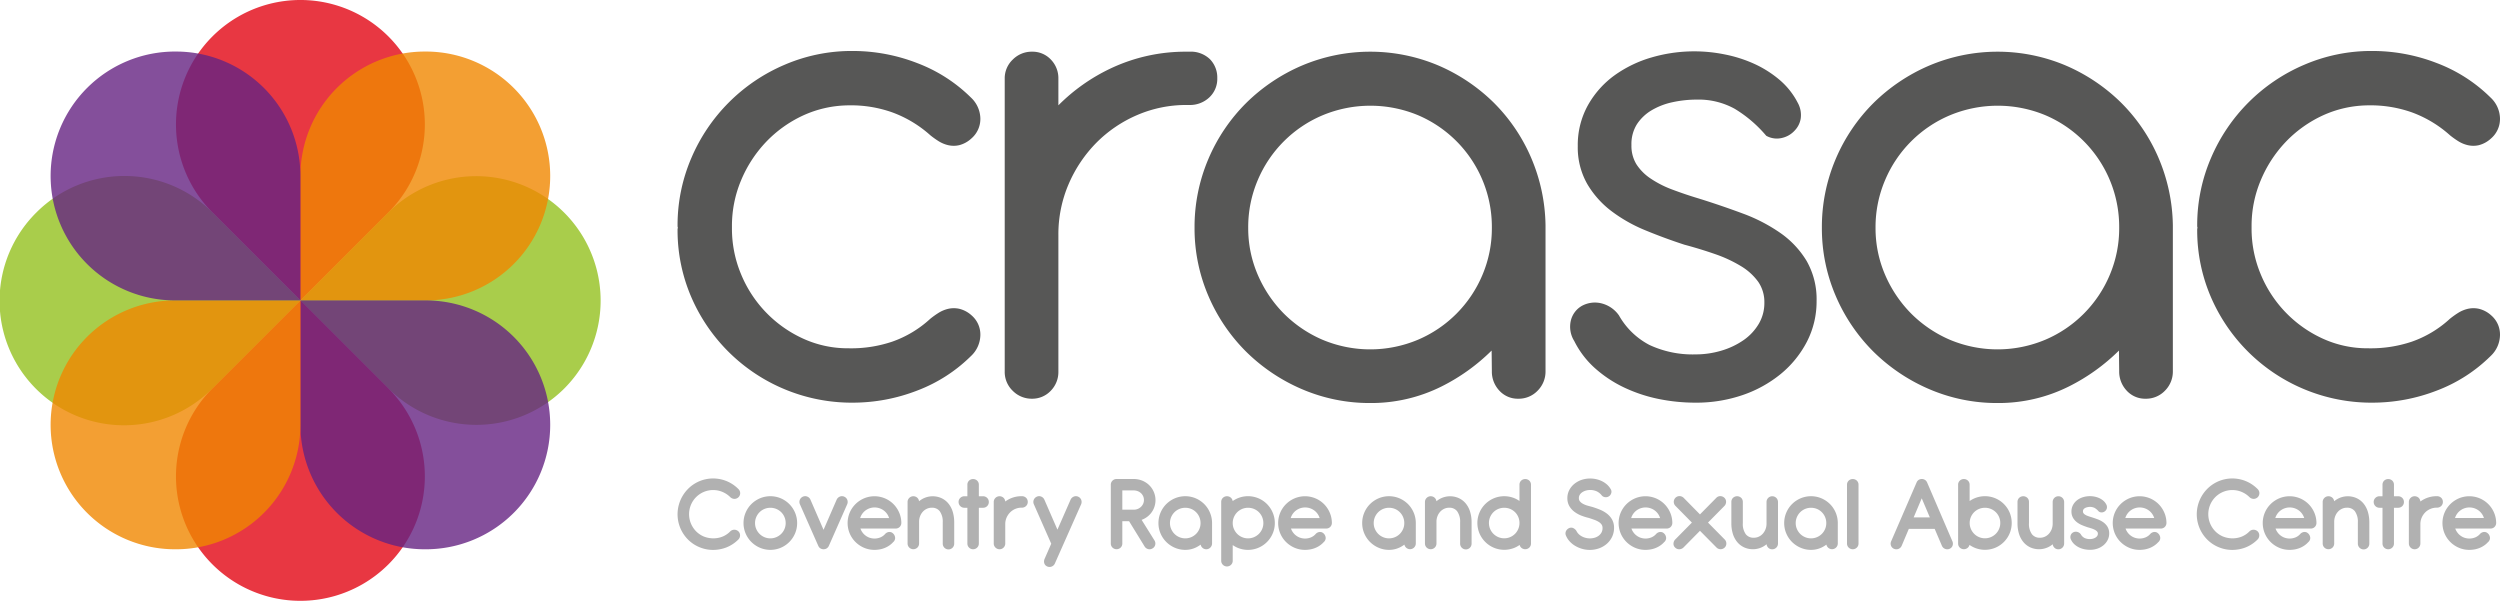 <svg id="Layer_1" data-name="Layer 1" xmlns="http://www.w3.org/2000/svg" viewBox="0 0 736.041 176.892"><defs><style>.cls-1{fill:#e20613}.cls-1,.cls-2,.cls-3,.cls-4{opacity:.8}.cls-2{fill:#93c01f}.cls-3{fill:#f08700}.cls-4{fill:#662482}</style></defs><path class="cls-1" d="M62.541 10.73a36.635 36.635 0 1151.81 51.81L88.446 88.446 62.544 62.544l-.002-.002a36.634 36.634 0 010-51.812z"/><path class="cls-2" d="M166.162 114.352a36.636 36.636 0 00-51.81-51.812L88.445 88.447l25.902 25.902.003.004a36.636 36.636 0 0051.811 0z"/><path class="cls-1" d="M114.351 166.161a36.635 36.635 0 11-51.81-51.81l25.905-25.905 25.902 25.902.003.004a36.635 36.635 0 010 51.81z"/><path class="cls-2" d="M10.73 62.54a36.636 36.636 0 1051.81 51.811l25.906-25.905-25.902-25.902-.003-.004a36.636 36.636 0 00-51.81 0z"/><path class="cls-3" d="M125.082 15.175a36.636 36.636 0 110 73.27H88.446V51.812a36.636 36.636 0 0136.636-36.636z"/><path class="cls-4" d="M125.082 161.717a36.636 36.636 0 100-73.27l-36.636-.001v36.636a36.636 36.636 0 0036.636 36.635z"/><path class="cls-3" d="M51.81 161.717a36.636 36.636 0 110-73.27l36.636-.001v36.636a36.636 36.636 0 01-36.636 36.635z"/><path class="cls-4" d="M51.81 15.175a36.636 36.636 0 100 73.27h36.636V51.812a36.635 36.635 0 00-36.635-36.636z"/><path d="M218.155 53.174a37.063 37.063 0 017.324-11.321 35.835 35.835 0 0110.9-7.827 32.686 32.686 0 0113.468-3.008 36.22 36.22 0 0112.8 2.047 34.63 34.63 0 0111.285 6.784 25.724 25.724 0 002.331 1.666 9.36 9.36 0 002.863 1.217 7.3 7.3 0 003.306.005 8.376 8.376 0 003.576-1.982 7.594 7.594 0 002.628-5.835 8.662 8.662 0 00-2.795-6.217 45.253 45.253 0 00-15.773-10.119 52.491 52.491 0 00-19.074-3.577 49.99 49.99 0 00-20.019 4.071 51.952 51.952 0 00-27.42 27.42 50.025 50.025 0 00-4.07 20.018 1.69 1.69 0 00.099.565l-.098.293v.2a49.63 49.63 0 004.071 19.967 51.464 51.464 0 0047.437 31.011 52.512 52.512 0 0019.074-3.576 45.26 45.26 0 0015.774-10.12 8.656 8.656 0 002.794-6.218 7.428 7.428 0 00-2.543-5.747 8.334 8.334 0 00-3.617-1.965 7.514 7.514 0 00-3.35.007 9.439 9.439 0 00-2.86 1.216 26.143 26.143 0 00-2.388 1.712 32.211 32.211 0 01-11.213 6.735 37.753 37.753 0 01-12.836 1.946 31.624 31.624 0 01-13.605-2.952 35.786 35.786 0 01-18.12-19.042 34.752 34.752 0 01-2.607-13.292v-.74a34.545 34.545 0 012.658-13.342zm140.233-30.161a7.71 7.71 0 00-2.148-5.57 8.119 8.119 0 00-6.07-2.225h-.846a51.469 51.469 0 00-22.226 4.883 54.691 54.691 0 00-15.493 10.91v-7.892a7.847 7.847 0 00-2.19-5.559 7.422 7.422 0 00-5.604-2.342 7.823 7.823 0 00-5.623 2.308 7.56 7.56 0 00-2.383 5.593v86.263a7.674 7.674 0 002.383 5.699 7.813 7.813 0 005.623 2.307 7.46 7.46 0 005.54-2.33 7.86 7.86 0 002.254-5.676v-40.22a37.352 37.352 0 013.021-14.964 39.522 39.522 0 018.16-12.167 38.095 38.095 0 0111.997-8.15 36.384 36.384 0 0114.541-2.97h.847a8.29 8.29 0 005.81-2.176 7.457 7.457 0 002.407-5.722zm92.357 23.323a51.502 51.502 0 00-11.061-16.21 52.945 52.945 0 00-16.308-10.89 51.556 51.556 0 00-40.031.053 53.042 53.042 0 00-16.468 11.053 51.795 51.795 0 00-11.115 16.477 51.046 51.046 0 00-4.068 20.226 50.395 50.395 0 004.07 20.068 51.973 51.973 0 0011.112 16.423 53.076 53.076 0 0016.47 11.053 50.398 50.398 0 0020.068 4.07 46.388 46.388 0 0021.034-4.895 57.432 57.432 0 0014.71-10.553l.07 6.065a8.156 8.156 0 002.178 5.704 7.333 7.333 0 005.616 2.408 7.683 7.683 0 005.698-2.383 7.949 7.949 0 002.308-5.729V66.28a52.32 52.32 0 00-4.283-19.943zm-11.517 20.71a35.223 35.223 0 01-2.759 13.859 35.748 35.748 0 01-18.942 19.094 36.249 36.249 0 01-28.226 0 36.387 36.387 0 01-11.367-7.73 36.903 36.903 0 01-7.63-11.372 34.611 34.611 0 01-2.81-13.852 35.267 35.267 0 012.81-14.016A35.782 35.782 0 01389.4 33.936a36.592 36.592 0 0128.135 0 35.731 35.731 0 0121.694 33.11zm84.921 1.532a48.928 48.928 0 00-11.022-5.705 253.475 253.475 0 00-12.937-4.417 116.692 116.692 0 01-7.907-2.67 30.305 30.305 0 01-6.357-3.252 14.581 14.581 0 01-4.155-4.195 10.385 10.385 0 01-1.448-5.638 10.974 10.974 0 011.598-6.102 13.205 13.205 0 014.314-4.116 20.373 20.373 0 016.19-2.393 33.443 33.443 0 017.094-.765 21.998 21.998 0 0111.183 2.692 37.482 37.482 0 019.167 7.79l.158.181.215.108a6.347 6.347 0 004.37.523 7.13 7.13 0 003.722-2.13 6.6 6.6 0 001.821-3.56 7.395 7.395 0 00-.857-4.646 22.136 22.136 0 00-5.378-6.78 32.038 32.038 0 00-7.375-4.679 39.395 39.395 0 00-8.688-2.788 44.956 44.956 0 00-21.6.873 35.75 35.75 0 00-10.905 5.265 27.472 27.472 0 00-7.81 8.751 24.133 24.133 0 00-3.02 12.093 21.728 21.728 0 002.762 11.1 27.485 27.485 0 007.143 8.03 44.482 44.482 0 0010.015 5.665 160.693 160.693 0 0011.478 4.232 127.2 127.2 0 019.066 2.776 39.382 39.382 0 017.595 3.54 17.049 17.049 0 015.088 4.634 10.497 10.497 0 011.788 6.171 11.997 11.997 0 01-1.631 6.151 15.301 15.301 0 01-4.46 4.802 22.769 22.769 0 01-6.53 3.11 26.396 26.396 0 01-7.635 1.111 30.057 30.057 0 01-13.575-2.778 21.988 21.988 0 01-8.969-8.684l-.098-.142a8.907 8.907 0 00-5.474-3.515 7.996 7.996 0 00-5.356.832 6.824 6.824 0 00-3.222 4.221 7.918 7.918 0 00.982 6.134 26.685 26.685 0 006.212 8.096 36.234 36.234 0 008.6 5.645 44.465 44.465 0 0010.07 3.32 54.373 54.373 0 0010.83 1.083 42.151 42.151 0 0013.847-2.237 36.147 36.147 0 0011.284-6.25 30.339 30.339 0 007.666-9.485 25.826 25.826 0 002.835-11.942 22.7 22.7 0 00-2.926-11.799 27.14 27.14 0 00-7.758-8.261zm111.292-22.242a51.488 51.488 0 00-11.06-16.21 52.945 52.945 0 00-16.308-10.89 51.556 51.556 0 00-40.031.053 53.062 53.062 0 00-16.47 11.053 51.812 51.812 0 00-11.113 16.477 51.047 51.047 0 00-4.068 20.226 50.387 50.387 0 004.07 20.068 51.98 51.98 0 0011.112 16.423 53.088 53.088 0 0016.47 11.053 50.399 50.399 0 0020.068 4.07 46.384 46.384 0 0021.034-4.895 57.437 57.437 0 0014.71-10.553l.07 6.065a8.156 8.156 0 002.178 5.704 7.334 7.334 0 005.616 2.408 7.684 7.684 0 005.699-2.383 7.946 7.946 0 002.306-5.729V66.28a52.32 52.32 0 00-4.283-19.943zm-11.516 20.71a35.21 35.21 0 01-2.759 13.859 35.745 35.745 0 01-18.942 19.094 36.249 36.249 0 01-28.226 0 36.383 36.383 0 01-11.368-7.73A36.887 36.887 0 01555 80.897a34.611 34.611 0 01-2.81-13.852 35.267 35.267 0 012.812-14.016 35.787 35.787 0 0119.094-19.093 36.592 36.592 0 0128.135 0 35.735 35.735 0 0121.694 33.11zm109.574 25.845a8.337 8.337 0 00-3.617-1.965 7.514 7.514 0 00-3.35.007 9.432 9.432 0 00-2.861 1.216 26.198 26.198 0 00-2.387 1.712 32.21 32.21 0 01-11.214 6.735 37.868 37.868 0 01-12.836 1.946 31.624 31.624 0 01-13.604-2.952 35.786 35.786 0 01-18.12-19.042 34.752 34.752 0 01-2.608-13.292v-.74a34.545 34.545 0 012.658-13.341 37.063 37.063 0 017.324-11.322 35.835 35.835 0 0110.9-7.827 32.686 32.686 0 0113.469-3.008 36.422 36.422 0 0112.8 2.047 34.624 34.624 0 0111.284 6.784 25.69 25.69 0 002.332 1.666 9.371 9.371 0 002.862 1.217 7.303 7.303 0 003.307.005 8.381 8.381 0 003.576-1.982 7.593 7.593 0 002.627-5.835 8.662 8.662 0 00-2.794-6.217 45.264 45.264 0 00-15.773-10.119 52.49 52.49 0 00-19.075-3.577 49.988 49.988 0 00-20.018 4.071 51.952 51.952 0 00-27.42 27.42 50.025 50.025 0 00-4.07 20.018 1.686 1.686 0 00.098.564l-.098.295v.199a49.63 49.63 0 004.072 19.967 51.464 51.464 0 0047.436 31.011 52.526 52.526 0 0019.075-3.575 45.266 45.266 0 0015.774-10.122 8.658 8.658 0 002.793-6.217 7.427 7.427 0 00-2.542-5.747z" fill="#575756"/><path d="M204.95 146.354a7.089 7.089 0 017.713-1.543 7.263 7.263 0 012.36 1.575 1.857 1.857 0 001.21.496 1.761 1.761 0 001.214-.513 1.689 1.689 0 00.475-1.176 1.656 1.656 0 00-.504-1.19 10.442 10.442 0 00-12.872-1.624 10.187 10.187 0 00-2.111 1.697 10.647 10.647 0 00-2.594 4.624 10.53 10.53 0 00.017 5.489 10.542 10.542 0 002.678 4.64 10.295 10.295 0 002.118 1.639 10.764 10.764 0 002.496 1.055 10.213 10.213 0 002.783.381 10.814 10.814 0 003.96-.748 10.254 10.254 0 003.51-2.336 1.675 1.675 0 00.482-1.176 1.615 1.615 0 00-.513-1.232 1.816 1.816 0 00-1.19-.454 1.748 1.748 0 00-1.191.497 6.711 6.711 0 01-2.358 1.567 7.336 7.336 0 01-2.627.477 7.687 7.687 0 01-2.877-.573 7.092 7.092 0 01-2.237-1.55 7.274 7.274 0 01-1.48-2.27 7.194 7.194 0 01.018-5.487 7.152 7.152 0 011.52-2.265zm27.43 2.048a8.016 8.016 0 00-2.496-1.689 7.928 7.928 0 00-6.148 0 8.093 8.093 0 00-2.51 1.686 7.907 7.907 0 00-1.697 2.516 7.788 7.788 0 00-.623 3.09 7.705 7.705 0 00.624 3.07 7.913 7.913 0 001.696 2.505 8.047 8.047 0 002.51 1.686 7.88 7.88 0 006.148 0 7.92 7.92 0 004.183-4.191 7.705 7.705 0 00.623-3.07 7.802 7.802 0 00-.622-3.09 7.973 7.973 0 00-1.688-2.513zm-10.082 5.603a4.41 4.41 0 01.351-1.756 4.554 4.554 0 01.965-1.437 4.613 4.613 0 011.434-.965 4.614 4.614 0 013.529 0 4.578 4.578 0 011.436.965 4.445 4.445 0 01.956 1.433 4.498 4.498 0 01.346 1.76 4.396 4.396 0 01-.346 1.736 4.472 4.472 0 01-.956 1.427 4.682 4.682 0 01-1.44.973 4.502 4.502 0 01-4.964-.971 4.672 4.672 0 01-.961-1.432v-.002a4.31 4.31 0 01-.35-1.73zm27.165-6.827a1.65 1.65 0 00-.896-.943 1.591 1.591 0 00-1.337-.014 1.77 1.77 0 00-.913.905l-3.852 8.86-3.852-8.863a1.72 1.72 0 00-.924-.915 1.607 1.607 0 00-1.32.026 1.695 1.695 0 00-.889.931 1.668 1.668 0 00.035 1.314l5.393 12.21a2.105 2.105 0 00.26.432 1.553 1.553 0 00.64.463 1.804 1.804 0 00.633.129 2.05 2.05 0 00.739-.145 1.213 1.213 0 00.416-.278 1.378 1.378 0 00.292-.327c.046-.074.09-.151.15-.272l5.384-12.208a1.736 1.736 0 00.04-1.305zm13.56 1.212a7.918 7.918 0 00-8.65-1.66 8.142 8.142 0 00-2.501 1.683 7.933 7.933 0 00-1.696 2.499 7.923 7.923 0 000 6.163 7.912 7.912 0 001.696 2.505 8.05 8.05 0 002.5 1.684 7.686 7.686 0 003.08.626 8.372 8.372 0 001.745-.174 7.657 7.657 0 001.506-.484 6.92 6.92 0 001.27-.732 6.187 6.187 0 00.962-.864 1.623 1.623 0 00.61-1.208 1.913 1.913 0 00-1.136-1.718 1.692 1.692 0 00-.817-.068 1.889 1.889 0 00-.944.512 3.798 3.798 0 01-1.344 1.018 4.52 4.52 0 01-3.418.095 4.408 4.408 0 01-2.278-2.013 4.159 4.159 0 01-.282-.643h10.375a1.633 1.633 0 001.198-.49 1.659 1.659 0 00.467-1.183 7.752 7.752 0 00-.649-3.06 8.025 8.025 0 00-1.694-2.487zm-1.258 4.129h-8.517a4.172 4.172 0 01.286-.711 4.368 4.368 0 01.96-1.253 4.519 4.519 0 011.359-.843 4.517 4.517 0 014.643.831 4.402 4.402 0 01.973 1.255 4.267 4.267 0 01.296.72zm17.445-4.292a5.775 5.775 0 00-2.046-1.572 6.252 6.252 0 00-5.605.248 7.822 7.822 0 00-.977.667 1.669 1.669 0 00-.47-.978 1.715 1.715 0 00-2.396-.01 1.645 1.645 0 00-.511 1.204V160a1.683 1.683 0 00.496 1.213 1.72 1.72 0 002.398 0 1.685 1.685 0 00.496-1.213v-6.513a4.54 4.54 0 01.333-1.607 4.124 4.124 0 01.816-1.275 3.707 3.707 0 011.172-.83 3.383 3.383 0 011.409-.293 2.806 2.806 0 012.33 1.003 5.219 5.219 0 01.905 3.28v6.263a1.688 1.688 0 103.375 0v-6.344a10.514 10.514 0 00-.446-3.044 7.026 7.026 0 00-1.279-2.413zm10.22-2.122h-1.242v-3.4a1.623 1.623 0 00-.51-1.21 1.75 1.75 0 00-2.366.004 1.633 1.633 0 00-.5 1.207v3.399h-.897a1.68 1.68 0 00-1.191.483 1.64 1.64 0 00-.504 1.198 1.697 1.697 0 001.695 1.71h.897v10.532a1.673 1.673 0 001.681 1.682 1.673 1.673 0 001.19-.483 1.633 1.633 0 00.505-1.199v-10.532h1.242a1.672 1.672 0 001.696-1.71 1.652 1.652 0 00-.49-1.19 1.67 1.67 0 00-1.206-.491zm11.298-.015a7.878 7.878 0 00-3.394.747 8.504 8.504 0 00-1.374.817 1.682 1.682 0 00-.464-1.054 1.723 1.723 0 00-2.41-.019 1.645 1.645 0 00-.512 1.205V160a1.665 1.665 0 00.512 1.219 1.682 1.682 0 001.198.49 1.636 1.636 0 001.198-.503 1.694 1.694 0 00.483-1.206v-5.695a4.716 4.716 0 01.38-1.889 5.024 5.024 0 011.035-1.546 4.804 4.804 0 011.519-1.03 4.738 4.738 0 011.949-.373 1.765 1.765 0 001.214-.462 1.635 1.635 0 00.527-1.233 1.671 1.671 0 00-.47-1.193 1.815 1.815 0 00-1.391-.489zm16.712.145a1.591 1.591 0 00-1.336-.014 1.766 1.766 0 00-.912.902l-3.865 8.813-3.84-8.813a1.72 1.72 0 00-.924-.915 1.595 1.595 0 00-1.32.026 1.695 1.695 0 00-.889.931 1.667 1.667 0 00.034 1.313l5.112 11.597-1.954 4.47a1.853 1.853 0 00-.11 1.217 1.513 1.513 0 00.875 1.01 1.755 1.755 0 00.702.151 1.71 1.71 0 001.56-1.03l7.723-17.41a1.736 1.736 0 00.04-1.305 1.65 1.65 0 00-.896-.943zm21.291 5.016a6.069 6.069 0 001.07-1.813 6.186 6.186 0 00-1.494-6.63 6.38 6.38 0 00-2.036-1.309 6.649 6.649 0 00-2.5-.473h-5.035a1.68 1.68 0 00-1.18.467 1.619 1.619 0 00-.516 1.213v17.322a1.63 1.63 0 00.504 1.197 1.732 1.732 0 002.382.002 1.633 1.633 0 00.505-1.199v-6.576h1.99l4.554 7.41a1.718 1.718 0 00.968.775 1.65 1.65 0 00.502.079 1.589 1.589 0 00.733-.179 1.658 1.658 0 00.89-.968 1.682 1.682 0 00-.146-1.419l-3.81-6.095a6.112 6.112 0 001.003-.469 6.27 6.27 0 001.616-1.335zm-4.945-1.189h-3.355v-5.675h3.325a3.31 3.31 0 011.228.223 2.994 2.994 0 01.957.6 2.86 2.86 0 01.629.898 2.66 2.66 0 01.226 1.109 2.626 2.626 0 01-.222 1.071 2.85 2.85 0 01-.626.91 3.04 3.04 0 01-.957.631 3.074 3.074 0 01-1.205.233zm20.72-1.695a8.11 8.11 0 00-2.485-1.66 7.913 7.913 0 00-6.125.006 8.093 8.093 0 00-2.51 1.686 7.891 7.891 0 00-1.696 2.516 7.789 7.789 0 00-.623 3.09 7.705 7.705 0 00.623 3.07 7.912 7.912 0 001.697 2.505 8.047 8.047 0 002.51 1.686 7.724 7.724 0 003.07.624 7.153 7.153 0 003.237-.755 8.877 8.877 0 001.29-.793 1.683 1.683 0 002.866.856 1.707 1.707 0 00.491-1.213v-6.1a7.97 7.97 0 00-.655-3.042 7.85 7.85 0 00-1.69-2.476zm-1.046 5.638a4.385 4.385 0 01-.345 1.736 4.54 4.54 0 01-.951 1.429 4.502 4.502 0 01-6.395 0 4.66 4.66 0 01-.961-1.434 4.31 4.31 0 01-.35-1.73 4.41 4.41 0 01.352-1.757 4.554 4.554 0 01.964-1.437 4.614 4.614 0 011.434-.965 4.614 4.614 0 013.529 0 4.485 4.485 0 012.723 4.158zm19.557-5.603a7.867 7.867 0 00-8.81-1.62 8.283 8.283 0 00-1.29.742 1.612 1.612 0 00-.497-.967 1.749 1.749 0 00-2.365.002 1.63 1.63 0 00-.512 1.213v17.322a1.636 1.636 0 00.504 1.197 1.71 1.71 0 002.384 0 1.638 1.638 0 00.503-1.197v-4.613a8.14 8.14 0 001.275.727 7.903 7.903 0 0010.495-4.133 7.705 7.705 0 00.623-3.07 7.802 7.802 0 00-.622-3.09 7.972 7.972 0 00-1.688-2.513zm-1.066 5.603a4.41 4.41 0 01-.344 1.736 4.523 4.523 0 01-.957 1.427 4.682 4.682 0 01-1.44.973 4.502 4.502 0 01-4.964-.971 4.66 4.66 0 01-.962-1.434 4.32 4.32 0 01-.35-1.73 4.402 4.402 0 01.352-1.757 4.554 4.554 0 01.964-1.437 4.614 4.614 0 011.435-.965 4.614 4.614 0 013.528 0 4.578 4.578 0 011.437.965 4.492 4.492 0 011.301 3.193zm17.832-5.615a7.918 7.918 0 00-8.65-1.66 8.142 8.142 0 00-2.501 1.683 7.933 7.933 0 00-1.696 2.499 7.923 7.923 0 000 6.163 7.913 7.913 0 001.696 2.505 8.05 8.05 0 002.5 1.684 7.686 7.686 0 003.08.626 8.372 8.372 0 001.745-.174 7.657 7.657 0 001.506-.484 6.92 6.92 0 001.27-.732 6.187 6.187 0 00.962-.864 1.623 1.623 0 00.61-1.208 1.913 1.913 0 00-1.136-1.718 1.692 1.692 0 00-.817-.068 1.889 1.889 0 00-.944.512 3.798 3.798 0 01-1.344 1.018 4.52 4.52 0 01-3.419.095 4.408 4.408 0 01-2.278-2.013 4.159 4.159 0 01-.281-.643h10.375a1.633 1.633 0 001.198-.49 1.659 1.659 0 00.467-1.183 7.752 7.752 0 00-.649-3.06 8.025 8.025 0 00-1.694-2.487zm-1.259 4.129h-8.516a4.172 4.172 0 01.286-.711 4.368 4.368 0 01.959-1.253 4.519 4.519 0 011.36-.843 4.517 4.517 0 014.643.831 4.402 4.402 0 01.972 1.255 4.268 4.268 0 01.296.72zm25.968-4.152a8.11 8.11 0 00-2.486-1.66 7.913 7.913 0 00-6.124.006 8.093 8.093 0 00-2.51 1.686 7.891 7.891 0 00-1.696 2.516 7.788 7.788 0 00-.624 3.09 7.705 7.705 0 00.624 3.07 7.913 7.913 0 001.696 2.505 8.047 8.047 0 002.51 1.686 7.724 7.724 0 003.07.624 7.153 7.153 0 003.238-.755 8.877 8.877 0 001.29-.793 1.696 1.696 0 003.356-.357v-6.1a7.97 7.97 0 00-.654-3.042 7.85 7.85 0 00-1.69-2.476zm-1.047 5.638a4.385 4.385 0 01-.345 1.736 4.54 4.54 0 01-.95 1.429 4.502 4.502 0 01-6.395 0 4.66 4.66 0 01-.961-1.434 4.309 4.309 0 01-.35-1.73 4.41 4.41 0 01.351-1.757 4.554 4.554 0 01.965-1.437 4.613 4.613 0 011.434-.965 4.614 4.614 0 013.529 0 4.484 4.484 0 012.722 4.158zm18.09-5.778a5.775 5.775 0 00-2.046-1.572 6.252 6.252 0 00-5.605.248 7.822 7.822 0 00-.977.667 1.669 1.669 0 00-.47-.978 1.715 1.715 0 00-2.396-.01 1.645 1.645 0 00-.511 1.204V160a1.683 1.683 0 00.496 1.213 1.72 1.72 0 002.398 0 1.685 1.685 0 00.496-1.213v-6.513a4.54 4.54 0 01.333-1.607 4.124 4.124 0 01.816-1.275 3.707 3.707 0 011.172-.83 3.383 3.383 0 011.409-.293 2.806 2.806 0 012.33 1.003 5.219 5.219 0 01.905 3.28v6.263a1.688 1.688 0 103.375 0v-6.344a10.514 10.514 0 00-.446-3.044 7.026 7.026 0 00-1.279-2.413zm16.337-6.734a1.619 1.619 0 00-.515 1.213v4.789a8.338 8.338 0 00-1.267-.722 7.97 7.97 0 00-6.296-.06 8.093 8.093 0 00-2.51 1.686 7.952 7.952 0 00-1.695 2.497 7.907 7.907 0 000 6.158 7.968 7.968 0 004.205 4.197 7.938 7.938 0 006.297-.058 8.24 8.24 0 001.315-.756 1.622 1.622 0 00.456.79 1.737 1.737 0 002.38.002 1.632 1.632 0 00.507-1.2v-17.323a1.622 1.622 0 00-.512-1.212 1.757 1.757 0 00-2.365-.001zm-.515 12.482a4.45 4.45 0 01-.346 1.747 4.51 4.51 0 01-.95 1.433 4.497 4.497 0 01-4.954.974 4.7 4.7 0 01-1.435-.975 4.491 4.491 0 01-1.302-3.18 4.37 4.37 0 01.35-1.745 4.458 4.458 0 012.386-2.382 4.614 4.614 0 013.528 0 4.532 4.532 0 011.43.957 4.451 4.451 0 011.293 3.17zm25.749-2.753a8.952 8.952 0 00-2.046-1.164 26.695 26.695 0 00-2.268-.813 42.376 42.376 0 01-1.486-.404 6.27 6.27 0 01-1.303-.54 3.002 3.002 0 01-.882-.734 1.408 1.408 0 01-.272-.905 1.79 1.79 0 01.253-.974 2.456 2.456 0 01.728-.756 3.695 3.695 0 011.068-.492 4.745 4.745 0 013.15.193 4.3 4.3 0 011.575 1.277l.127.122a1.625 1.625 0 001.187.35 1.658 1.658 0 00.996-.446 1.797 1.797 0 00.44-.742 1.361 1.361 0 00-.135-1.15 5.447 5.447 0 00-1.13-1.4 6.623 6.623 0 00-1.472-.98 7.585 7.585 0 00-1.715-.591 8.036 8.036 0 00-4.22.193 7.023 7.023 0 00-2.104 1.126 5.858 5.858 0 00-1.538 1.821 5.098 5.098 0 00-.6 2.465 4.571 4.571 0 00.616 2.387 5.77 5.77 0 001.533 1.671 8.614 8.614 0 002.051 1.102 17.215 17.215 0 002.16.663q.814.266 1.612.554a6.755 6.755 0 011.304.63 2.784 2.784 0 01.817.777 1.782 1.782 0 01.261 1.012 2.615 2.615 0 01-.297 1.28 3.001 3.001 0 01-.815.955 3.701 3.701 0 01-1.182.596 5.006 5.006 0 01-2.66.052 4.83 4.83 0 01-1.157-.449 4.174 4.174 0 01-.934-.692 3.045 3.045 0 01-.621-.867l-.088-.14a2.248 2.248 0 00-.972-.775 1.489 1.489 0 00-1.273.132 1.825 1.825 0 00-.767.815 1.61 1.61 0 00.053 1.429 5.744 5.744 0 001.091 1.644 7.07 7.07 0 001.624 1.29 8.642 8.642 0 001.993.846 8.2 8.2 0 002.26.314 7.986 7.986 0 002.687-.455 7.094 7.094 0 002.278-1.308 6.393 6.393 0 001.578-2.053 6.07 6.07 0 00.593-2.69 4.908 4.908 0 00-.592-2.454 5.805 5.805 0 00-1.506-1.722zm16.914-2.832a7.918 7.918 0 00-8.652-1.66 8.142 8.142 0 00-2.5 1.683 7.933 7.933 0 00-1.696 2.499 7.923 7.923 0 00-.001 6.163 7.913 7.913 0 001.696 2.505 8.05 8.05 0 002.501 1.684 7.686 7.686 0 003.08.626 8.372 8.372 0 001.745-.174 7.657 7.657 0 001.506-.484 6.92 6.92 0 001.27-.732 6.187 6.187 0 00.962-.864 1.623 1.623 0 00.61-1.208 1.913 1.913 0 00-1.136-1.718 1.692 1.692 0 00-.818-.068 1.888 1.888 0 00-.943.512 3.798 3.798 0 01-1.344 1.018 4.52 4.52 0 01-3.419.095 4.408 4.408 0 01-2.278-2.013 4.16 4.16 0 01-.281-.643h10.374a1.633 1.633 0 001.199-.49 1.659 1.659 0 00.466-1.183 7.752 7.752 0 00-.648-3.06 8.025 8.025 0 00-1.694-2.487zm-1.26 4.129h-8.516a4.172 4.172 0 01.286-.711 4.368 4.368 0 01.959-1.253 4.519 4.519 0 011.36-.843 4.517 4.517 0 014.643.831 4.402 4.402 0 01.972 1.255 4.268 4.268 0 01.296.72zm14.111 1.337l4.825-4.892a1.765 1.765 0 00.49-1.162 1.614 1.614 0 00-.488-1.235 1.794 1.794 0 00-1.228-.5 1.615 1.615 0 00-1.188.532l-4.784 4.852-4.818-4.899a1.761 1.761 0 00-1.151-.49 1.689 1.689 0 00-1.25 2.88l4.844 4.914-4.929 4.996a1.802 1.802 0 00-.489 1.119 1.495 1.495 0 00.487 1.248 1.639 1.639 0 001.183.49h.065a1.795 1.795 0 001.198-.508l4.86-4.927 4.892 4.945a1.706 1.706 0 002.368 0 1.596 1.596 0 00.503-1.248 1.66 1.66 0 00-.5-1.159zm17.699-7.246a1.706 1.706 0 00-.474 1.19v6.34a4.562 4.562 0 01-.3 1.674 4.275 4.275 0 01-.815 1.333 3.636 3.636 0 01-1.183.866 3.345 3.345 0 01-1.432.305 2.865 2.865 0 01-2.351-1 5.082 5.082 0 01-.898-3.268v-6.278a1.66 1.66 0 00-.484-1.2 1.76 1.76 0 00-2.395-.007 1.644 1.644 0 00-.497 1.207v6.293a10.334 10.334 0 00.43 3.071 7.108 7.108 0 001.278 2.43 5.85 5.85 0 002.044 1.585 6.277 6.277 0 005.63-.238 7.46 7.46 0 00.986-.674 1.689 1.689 0 00.454.973 1.626 1.626 0 001.213.512 1.697 1.697 0 001.696-1.71v-12.213a1.692 1.692 0 00-2.901-1.19zm18.165 1.757a8.11 8.11 0 00-2.486-1.66 7.913 7.913 0 00-6.124.006 8.093 8.093 0 00-2.51 1.686 7.891 7.891 0 00-1.696 2.516 7.789 7.789 0 00-.624 3.09 7.705 7.705 0 00.624 3.07 7.912 7.912 0 001.696 2.505 8.047 8.047 0 002.51 1.686 7.724 7.724 0 003.07.624 7.153 7.153 0 003.238-.755 8.877 8.877 0 001.29-.793 1.696 1.696 0 003.356-.357v-6.1a7.97 7.97 0 00-.654-3.042 7.85 7.85 0 00-1.69-2.476zm-1.047 5.638a4.385 4.385 0 01-.345 1.736 4.54 4.54 0 01-.95 1.429 4.502 4.502 0 01-6.395 0 4.66 4.66 0 01-.961-1.434 4.31 4.31 0 01-.35-1.73 4.41 4.41 0 01.351-1.757 4.554 4.554 0 01.965-1.437 4.613 4.613 0 011.434-.965 4.614 4.614 0 013.529 0 4.484 4.484 0 012.722 4.158zm6.614-12.512a1.62 1.62 0 00-.514 1.213v17.322a1.635 1.635 0 00.503 1.199 1.71 1.71 0 002.38.002 1.632 1.632 0 00.507-1.2v-17.323a1.622 1.622 0 00-.511-1.212 1.757 1.757 0 00-2.365-.001zm23.071.548a1.711 1.711 0 00-.614-.74 1.647 1.647 0 00-.926-.275 1.629 1.629 0 00-1.559 1.023l-7.47 17.276a1.736 1.736 0 00-.088 1.26 1.582 1.582 0 00.91.99 1.698 1.698 0 002.26-.893l2.099-4.967h7.622l2.136 5.002a1.692 1.692 0 00.956.891 1.742 1.742 0 00.612.114 1.66 1.66 0 00.702-.156 1.574 1.574 0 00.874-.97 1.746 1.746 0 00-.077-1.253zm.8 10.283h-4.758l2.375-5.611zm21.816-3.922a7.891 7.891 0 00-8.66-1.689 8.265 8.265 0 00-1.438.796v-4.803a1.622 1.622 0 00-.512-1.212 1.757 1.757 0 00-2.365-.001 1.62 1.62 0 00-.514 1.213v17.322a1.635 1.635 0 00.504 1.199 1.737 1.737 0 002.38.002 1.625 1.625 0 00.463-.806 8.218 8.218 0 001.483.828 7.915 7.915 0 006.154 0 7.898 7.898 0 004.185-4.2 8.005 8.005 0 000-6.152 7.91 7.91 0 00-1.68-2.497zm-9.732 3.826a4.458 4.458 0 012.385-2.381 4.614 4.614 0 013.529 0 4.631 4.631 0 011.439.96 4.383 4.383 0 01.954 1.418 4.526 4.526 0 01-.956 4.927 4.667 4.667 0 01-1.442.975 4.488 4.488 0 01-4.949-.972 4.602 4.602 0 01-.96-1.44 4.51 4.51 0 010-3.487zm24.56-5.618a1.706 1.706 0 00-.474 1.19v6.34a4.562 4.562 0 01-.301 1.674 4.275 4.275 0 01-.814 1.333 3.636 3.636 0 01-1.183.866 3.345 3.345 0 01-1.432.305 2.865 2.865 0 01-2.351-1 5.082 5.082 0 01-.899-3.268v-6.278a1.66 1.66 0 00-.483-1.2 1.759 1.759 0 00-2.395-.007 1.642 1.642 0 00-.498 1.207v6.293a10.334 10.334 0 00.432 3.071 7.108 7.108 0 001.277 2.43 5.85 5.85 0 002.044 1.585 6.277 6.277 0 005.63-.238 7.46 7.46 0 00.986-.674 1.689 1.689 0 00.454.973 1.626 1.626 0 001.213.512 1.697 1.697 0 001.696-1.71v-12.213a1.692 1.692 0 00-2.902-1.19zm14.405 7.14a7.555 7.555 0 00-1.69-.877 37.75 37.75 0 00-1.866-.636 16.635 16.635 0 01-1.081-.365 3.706 3.706 0 01-.779-.397 1.5 1.5 0 01-.427-.425.91.91 0 01-.117-.492.983.983 0 01.132-.547 1.29 1.29 0 01.424-.404 2.328 2.328 0 01.705-.27 3.203 3.203 0 012.174.207 4.786 4.786 0 011.154.985l.226.175a1.49 1.49 0 001.01.122 1.55 1.55 0 00.802-.455 1.508 1.508 0 00.42-.81 1.613 1.613 0 00-.177-1.025 3.745 3.745 0 00-.9-1.136 5.101 5.101 0 00-1.176-.745 6.117 6.117 0 00-1.358-.438 6.95 6.95 0 00-3.334.137 5.603 5.603 0 00-1.72.83 4.464 4.464 0 00-1.27 1.422 3.987 3.987 0 00-.502 1.997 3.646 3.646 0 00.469 1.863 4.511 4.511 0 001.161 1.306 6.897 6.897 0 001.547.875c.537.222 1.089.425 1.695.623q.647.174 1.244.381a5.028 5.028 0 01.96.446 1.844 1.844 0 01.553.497.92.92 0 01.148.544 1.116 1.116 0 01-.152.579 1.555 1.555 0 01-.466.498 2.613 2.613 0 01-.756.36 3.711 3.711 0 01-2.58-.199 2.686 2.686 0 01-1.09-1.092 1.814 1.814 0 00-1.138-.71 1.68 1.68 0 00-1.132.185 1.547 1.547 0 00-.725.94 1.656 1.656 0 00.176 1.287 4.327 4.327 0 001.013 1.32 5.649 5.649 0 001.353.889 6.872 6.872 0 001.558.515 8.267 8.267 0 001.649.164 6.571 6.571 0 002.15-.348 5.745 5.745 0 001.777-.986 4.87 4.87 0 001.229-1.523 4.22 4.22 0 00.465-1.955 3.783 3.783 0 00-.496-1.968 4.438 4.438 0 00-1.262-1.344zm16.275-5.36a7.918 7.918 0 00-8.651-1.66 8.142 8.142 0 00-2.501 1.683 7.933 7.933 0 00-1.696 2.499 7.923 7.923 0 000 6.163 7.912 7.912 0 001.696 2.505 8.05 8.05 0 002.5 1.684 7.686 7.686 0 003.08.626 8.372 8.372 0 001.745-.174 7.657 7.657 0 001.506-.484 6.92 6.92 0 001.27-.732 6.187 6.187 0 00.962-.864 1.623 1.623 0 00.61-1.208 1.913 1.913 0 00-1.136-1.718 1.692 1.692 0 00-.817-.068 1.889 1.889 0 00-.944.512 3.798 3.798 0 01-1.344 1.018 4.52 4.52 0 01-3.418.095 4.408 4.408 0 01-2.278-2.013 4.159 4.159 0 01-.282-.643h10.375a1.633 1.633 0 001.198-.49 1.659 1.659 0 00.467-1.183 7.752 7.752 0 00-.648-3.06 8.025 8.025 0 00-1.694-2.487zm-1.26 4.129h-8.516a4.172 4.172 0 01.287-.711 4.368 4.368 0 01.958-1.253 4.519 4.519 0 011.36-.843 4.517 4.517 0 014.643.831 4.402 4.402 0 01.973 1.255 4.267 4.267 0 01.296.72zm17.993-6.165a7.089 7.089 0 017.713-1.543 7.263 7.263 0 012.36 1.575 1.822 1.822 0 001.21.496 1.761 1.761 0 001.214-.513 1.689 1.689 0 00.475-1.176 1.656 1.656 0 00-.504-1.19 10.442 10.442 0 00-12.872-1.624 10.187 10.187 0 00-2.111 1.697 10.648 10.648 0 00-2.594 4.624 10.53 10.53 0 00.017 5.489 10.542 10.542 0 002.678 4.64 10.295 10.295 0 002.118 1.639 10.764 10.764 0 002.496 1.055 10.213 10.213 0 002.783.381 10.814 10.814 0 003.96-.748 10.254 10.254 0 003.51-2.336 1.675 1.675 0 00.482-1.176 1.615 1.615 0 00-.513-1.232 1.82 1.82 0 00-1.19-.454 1.748 1.748 0 00-1.191.497 6.711 6.711 0 01-2.358 1.567 7.336 7.336 0 01-2.627.477 7.642 7.642 0 01-2.877-.573 7.092 7.092 0 01-2.237-1.55 7.274 7.274 0 01-1.481-2.27 7.194 7.194 0 01.02-5.487 7.152 7.152 0 011.519-2.265zm27.428 2.036a7.918 7.918 0 00-8.651-1.66 8.142 8.142 0 00-2.5 1.683 7.933 7.933 0 00-1.696 2.499 7.923 7.923 0 00-.001 6.163 7.913 7.913 0 001.696 2.505 8.05 8.05 0 002.5 1.684 7.686 7.686 0 003.08.626 8.372 8.372 0 001.746-.174 7.657 7.657 0 001.505-.484 6.92 6.92 0 001.271-.732 6.187 6.187 0 00.961-.864 1.623 1.623 0 00.61-1.208 1.913 1.913 0 00-1.136-1.718 1.691 1.691 0 00-.817-.068 1.888 1.888 0 00-.943.512 3.798 3.798 0 01-1.345 1.018 4.52 4.52 0 01-3.418.095 4.408 4.408 0 01-2.278-2.013 4.16 4.16 0 01-.282-.643h10.375a1.633 1.633 0 001.199-.49 1.659 1.659 0 00.466-1.183 7.752 7.752 0 00-.648-3.06 8.025 8.025 0 00-1.694-2.487zm-1.259 4.129h-8.517a4.172 4.172 0 01.287-.711 4.368 4.368 0 01.959-1.253 4.519 4.519 0 011.359-.843 4.517 4.517 0 014.644.831 4.402 4.402 0 01.972 1.255 4.267 4.267 0 01.296.72zm17.446-4.292a5.775 5.775 0 00-2.046-1.572 6.252 6.252 0 00-5.605.248 7.822 7.822 0 00-.978.667 1.669 1.669 0 00-.47-.978 1.715 1.715 0 00-2.395-.01 1.645 1.645 0 00-.512 1.204V160a1.683 1.683 0 00.496 1.213 1.72 1.72 0 002.399 0 1.685 1.685 0 00.495-1.213v-6.513a4.54 4.54 0 01.333-1.607 4.124 4.124 0 01.816-1.275 3.707 3.707 0 011.173-.83 3.383 3.383 0 011.408-.293 2.806 2.806 0 012.331 1.003 5.219 5.219 0 01.904 3.28v6.263a1.688 1.688 0 103.375 0v-6.344a10.514 10.514 0 00-.446-3.044 7.026 7.026 0 00-1.278-2.413zm10.219-2.122h-1.242v-3.4a1.623 1.623 0 00-.51-1.21 1.75 1.75 0 00-2.365.004 1.633 1.633 0 00-.5 1.207v3.399h-.897a1.68 1.68 0 00-1.192.483 1.64 1.64 0 00-.504 1.198 1.697 1.697 0 001.696 1.71h.897v10.532a1.673 1.673 0 001.68 1.682 1.673 1.673 0 001.19-.483 1.633 1.633 0 00.505-1.199v-10.532h1.242a1.672 1.672 0 001.696-1.71 1.652 1.652 0 00-.489-1.19 1.67 1.67 0 00-1.207-.491zm12.691.475a1.815 1.815 0 00-1.392-.49 7.878 7.878 0 00-3.394.747 8.504 8.504 0 00-1.374.817 1.682 1.682 0 00-.464-1.054 1.723 1.723 0 00-2.41-.019 1.645 1.645 0 00-.512 1.205V160a1.665 1.665 0 00.512 1.219 1.682 1.682 0 001.199.49 1.636 1.636 0 001.197-.503A1.694 1.694 0 00712.6 160v-5.695a4.716 4.716 0 01.38-1.889 5.024 5.024 0 011.036-1.546 4.804 4.804 0 011.518-1.03 4.738 4.738 0 011.95-.373 1.765 1.765 0 001.214-.462 1.635 1.635 0 00.526-1.233 1.67 1.67 0 00-.47-1.193zm15.51 4.298a7.908 7.908 0 00-10.345-4.149 8.142 8.142 0 00-2.5 1.684 7.933 7.933 0 00-1.696 2.499 7.923 7.923 0 000 6.163 7.912 7.912 0 001.696 2.505 8.05 8.05 0 002.5 1.684 7.686 7.686 0 003.08.626 8.372 8.372 0 001.745-.174 7.657 7.657 0 001.506-.484 6.92 6.92 0 001.27-.732 6.187 6.187 0 00.962-.864 1.623 1.623 0 00.61-1.208 1.913 1.913 0 00-1.136-1.718 1.691 1.691 0 00-.817-.068 1.889 1.889 0 00-.944.512 3.798 3.798 0 01-1.344 1.018 4.52 4.52 0 01-3.419.095 4.408 4.408 0 01-2.278-2.013 4.16 4.16 0 01-.281-.643h10.375a1.633 1.633 0 001.198-.49 1.659 1.659 0 00.467-1.183 7.752 7.752 0 00-.649-3.06zm-2.952 1.64h-8.517a4.172 4.172 0 01.286-.71 4.368 4.368 0 01.96-1.253 4.519 4.519 0 011.359-.843 4.517 4.517 0 014.643.831 4.402 4.402 0 01.973 1.255 4.267 4.267 0 01.296.72z" fill="#b1b1b1"/></svg>